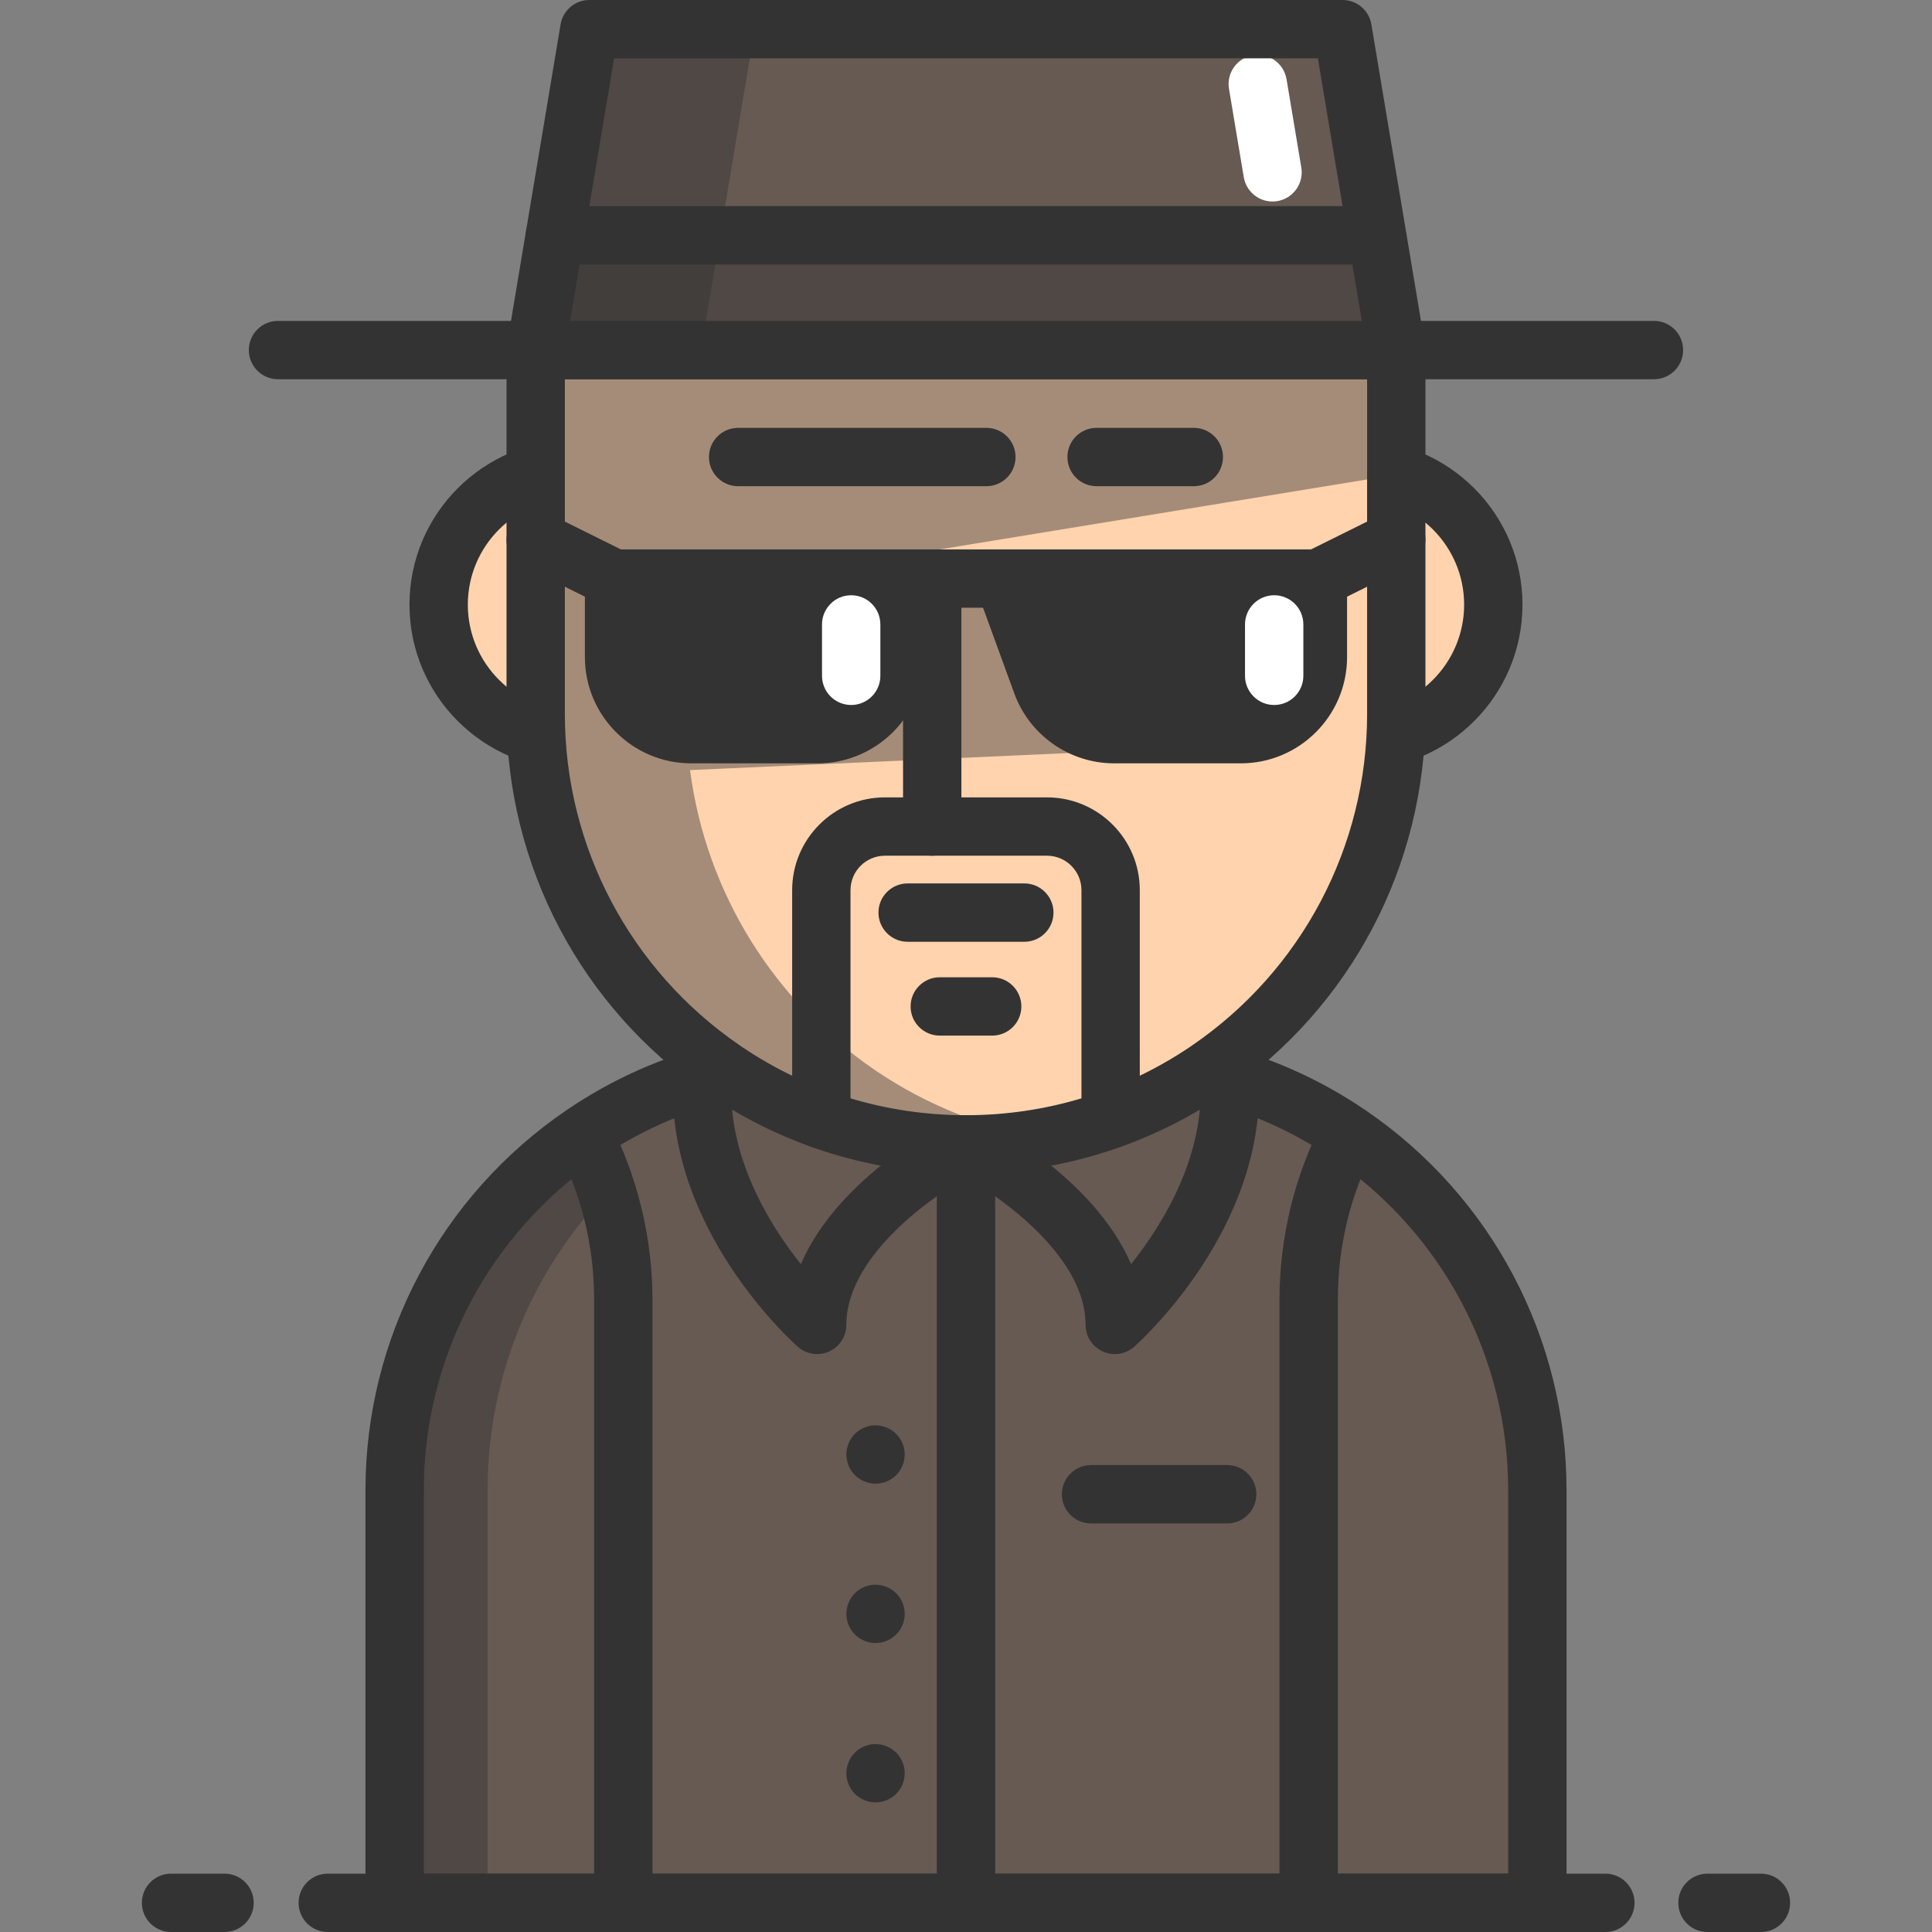<?xml version="1.0" encoding="iso-8859-1"?>
<!-- Uploaded to: SVG Repo, www.svgrepo.com, Generator: SVG Repo Mixer Tools -->
<svg version="1.1" id="Layer_1" xmlns="http://www.w3.org/2000/svg" xmlns:xlink="http://www.w3.org/1999/xlink" 
	 viewBox="0 0 397.365 397.365" xml:space="preserve">
<rect x="0" y="0" width="397.365" height="397.365" fill="#808080" stroke="none"/>
<g>
	<path style="fill:#665A52;" d="M248.038,220.335c0.19,0.05,0.39,0.09,0.58,0.14c10.46,2.53,20.19,6.93,28.83,12.81
		c23.39,15.92,38.75,42.77,38.75,73.19v84.89h-47.04h-140.96h-47.03v-84.89c0-30.42,15.35-57.27,38.74-73.19
		c8.64-5.88,18.37-10.28,28.83-12.81c0.19-0.05,0.39-0.09,0.58-0.14"/>
	<g>
		<g>
			<circle style="fill:#FFD3AE;" cx="118.11" cy="124.365" r="27.89"/>
			<circle style="fill:#FFD3AE;" cx="279.245" cy="124.365" r="27.89"/>
		</g>
		<g>
			<path style="fill:#333333;" d="M118.11,158.255c-18.687,0-33.89-15.203-33.89-33.89s15.203-33.89,33.89-33.89
				S152,105.678,152,124.365S136.797,158.255,118.11,158.255z M118.11,102.475c-12.07,0-21.89,9.82-21.89,21.89
				s9.82,21.89,21.89,21.89s21.89-9.82,21.89-21.89C140,112.295,130.181,102.475,118.11,102.475z"/>
			<path style="fill:#333333;" d="M279.245,158.255c-18.688,0-33.891-15.203-33.891-33.89s15.203-33.89,33.891-33.89
				c18.687,0,33.89,15.203,33.89,33.89S297.932,158.255,279.245,158.255z M279.245,102.475c-12.07,0-21.891,9.82-21.891,21.89
				s9.82,21.89,21.891,21.89s21.89-9.82,21.89-21.89C301.135,112.295,291.316,102.475,279.245,102.475z"/>
		</g>
	</g>
	<path style="fill:#FFD3AE;" d="M248.038,220.335c-14.1,9.49-31.08,15.03-49.36,15.03s-35.26-5.54-49.36-15.03
		c-0.19-0.13-0.39-0.26-0.58-0.4c-23.28-15.94-38.56-42.72-38.56-73.07v-22.5v-51.5c0-48.877,177-48.877,177,0v51.5v22.5
		c0,30.35-15.28,57.13-38.56,73.07C248.428,220.075,248.228,220.205,248.038,220.335z"/>
	<path style="fill:#665A52;" d="M128.198,267.365v124h-47.03v-84.89c0-30.42,15.35-57.27,38.74-73.19
		C125.208,243.485,128.198,255.075,128.198,267.365z"/>
	<path style="fill:#665A52;" d="M316.198,306.475v84.89h-47.04v-124c0-12.29,2.99-23.88,8.29-34.08
		C300.838,249.205,316.198,276.055,316.198,306.475z"/>
	<path style="fill:#333333;" d="M198.678,241.37c-18.88,0-37.107-5.551-52.71-16.052l-0.167-0.113
		c-0.175-0.118-0.351-0.238-0.524-0.363c-25.737-17.656-41.099-46.798-41.099-77.972v-74c0-0.249,0-0.497,0.005-0.746
		c-0.021-0.732,0.088-1.463,0.327-2.163l11.356,3.878c0.367-1.076,0.415-2.221,0.138-3.314c0.14,0.551,0.2,1.119,0.18,1.688
		c-0.008,0.219-0.006,0.439-0.006,0.658v74c0,27.241,13.439,52.706,35.95,68.119c0.057,0.039,0.113,0.079,0.168,0.12
		c0.068,0.05,0.14,0.096,0.21,0.144l0.199,0.135c13.579,9.139,29.489,13.983,45.973,13.983c16.485,0,32.395-4.844,46.009-14.008
		l0.157-0.106c0.069-0.047,0.142-0.093,0.21-0.143c0.054-0.04,0.118-0.086,0.174-0.124c22.511-15.413,35.95-40.878,35.95-68.119v-74
		c0-0.216,0.001-0.432-0.007-0.648c-0.021-0.599,0.046-1.198,0.201-1.777c-0.304,1.131-0.252,2.365,0.146,3.476l11.299-4.042
		c0.261,0.73,0.38,1.493,0.356,2.257c0.004,0.245,0.005,0.489,0.005,0.734v74c0,31.172-15.363,60.314-41.098,77.97
		c-0.177,0.127-0.357,0.251-0.536,0.371l-0.126,0.085C235.786,235.819,217.558,241.37,198.678,241.37z"/>
	<g>
		<path style="fill:#333333;" d="M210.678,193.699h-24c-3.313,0-6-2.686-6-6s2.687-6,6-6h24c3.313,0,6,2.686,6,6
			S213.992,193.699,210.678,193.699z"/>
	</g>
	<g>
		<g>
			<path style="fill:#333333;" d="M202.872,100h-51.056c-3.313,0-6-2.686-6-6s2.687-6,6-6h51.056c3.313,0,6,2.686,6,6
				S206.186,100,202.872,100z"/>
		</g>
		<g>
			<path style="fill:#333333;" d="M245.539,100h-20c-3.313,0-6-2.686-6-6s2.687-6,6-6h20c3.313,0,6,2.686,6,6
				S248.853,100,245.539,100z"/>
		</g>
	</g>
	<g>
		<path style="fill:#333333;" d="M204.068,213h-10.78c-3.313,0-6-2.686-6-6s2.687-6,6-6h10.78c3.313,0,6,2.686,6,6
			S207.381,213,204.068,213z"/>
	</g>
	<path style="fill:#333333;" d="M275.158,391.365h-12v-124c0-12.816,3.101-25.558,8.966-36.846l10.648,5.533
		c-5.053,9.724-7.614,20.259-7.614,31.314V391.365z"/>
	<g>
		<path style="opacity:0.44;fill:#333333;enable-background:new    ;" d="M124.848,245.285c-15.21,15.89-24.56,37.45-24.56,61.19
			V390h-19.12v-83.525c0-30.42,15.35-57.27,38.74-73.19C121.888,237.105,123.548,241.115,124.848,245.285z"/>
	</g>
	<path style="fill:#333333;" d="M316.198,397.365H81.168c-3.314,0-6-2.686-6-6v-84.89c0-31.306,15.463-60.521,41.364-78.15
		c9.417-6.408,19.762-11.008,30.752-13.671c0.129-0.033,0.261-0.064,0.393-0.094l0.12-0.028l3.05,11.606
		c-0.155,0.041-0.314,0.079-0.474,0.115l-0.12,0.028c-0.017,0.004-0.087,0.022-0.104,0.026c-9.597,2.321-18.635,6.338-26.865,11.938
		c-22.614,15.393-36.115,40.899-36.115,68.23v78.89h223.03v-78.89c0-27.326-13.505-52.833-36.126-68.23
		c-8.229-5.6-17.268-9.617-26.864-11.938c-0.039-0.009-0.077-0.019-0.115-0.029l-0.112-0.026c-0.157-0.036-0.314-0.073-0.468-0.114
		l3.044-11.608l0.12,0.028c0.134,0.031,0.267,0.062,0.397,0.095c10.989,2.664,21.335,7.263,30.75,13.671
		c25.907,17.634,41.374,46.849,41.374,78.15v84.89C322.198,394.679,319.511,397.365,316.198,397.365z"/>
	<path style="fill:#333333;" d="M134.198,391.365h-12v-124c0-11.055-2.562-21.591-7.614-31.313l10.648-5.533
		c5.865,11.288,8.966,24.029,8.966,36.847V391.365z"/>
	<g>
		<path style="fill:#333333;" d="M330.183,397.365H67.413c-3.313,0-6-2.686-6-6s2.687-6,6-6h262.77c3.313,0,6,2.686,6,6
			S333.496,397.365,330.183,397.365z"/>
		<path style="fill:#333333;" d="M362.183,397.365h-11c-3.313,0-6-2.686-6-6s2.687-6,6-6h11c3.313,0,6,2.686,6,6
			S365.496,397.365,362.183,397.365z"/>
		<path style="fill:#333333;" d="M46.182,397.365h-11c-3.313,0-6-2.686-6-6s2.687-6,6-6h11c3.313,0,6,2.686,6,6
			S49.496,397.365,46.182,397.365z"/>
	</g>
	<path style="fill:#333333;" d="M340.178,78h-283c-3.313,0-6-2.686-6-6s2.687-6,6-6h283c3.313,0,6,2.686,6,6S343.492,78,340.178,78z
		"/>
	<path style="opacity:0.44;fill:#333333;enable-background:new    ;" d="M142.407,124.334c5.078-0.257,9.543-2.185,13.072-5.149
		l131.699-21.559V72l-136.11-22l-5.033,14.897c-5.832-19.532-35.857-79.531-35.857,59.469v22.5c0,30.35,15.28,57.13,38.56,73.07
		c0.19,0.14,0.39,0.27,0.58,0.4c14.1,9.49,31.08,15.03,49.36,15.03c5.29,0,10.47-0.46,15.5-1.35c-12.36-2.19-23.84-6.94-33.86-13.68
		c-0.19-0.13-0.39-0.26-0.58-0.4c-20.284-13.889-34.49-36.008-37.812-61.547l90.142-4.055l0.667-28L162.401,119l-21.143,31.451
		c-0.047-1.19-0.08-2.384-0.08-3.585v-22.5C141.59,124.365,142,124.355,142.407,124.334z"/>
	<polygon style="fill:#665A52;" points="276.137,6 121.218,6 110.178,72 287.178,72 	"/>
	<g>
		<path style="fill:#333333;" d="M191.734,176c-3.313,0-6-2.686-6-6v-40.301h-34.39c-3.313,0-6-2.686-6-6s2.687-6,6-6h40.39
			c3.313,0,6,2.686,6,6V170C197.734,173.314,195.048,176,191.734,176z"/>
		<path style="fill:#333333;" d="M246.011,129.699h-24c-3.313,0-6-2.686-6-6s2.687-6,6-6h24c3.313,0,6,2.686,6,6
			S249.325,129.699,246.011,129.699z"/>
	</g>
	<g>
		<g>
			<path style="fill:#333333;" d="M168.205,151H142.15c-8.755,0-15.852-7.097-15.852-15.852V119h64.667l-7.867,21.578
				C180.816,146.836,174.866,151,168.205,151z"/>
			<path style="fill:#333333;" d="M229.151,151h26.055c8.755,0,15.852-7.097,15.852-15.852V119h-64.667l7.867,21.578
				C216.539,146.836,222.49,151,229.151,151z"/>
		</g>
		<g>
			<path style="fill:#333333;" d="M168.205,157h-26.056c-12.049,0-21.852-9.802-21.852-21.852V119c0-3.314,2.687-6,6-6h64.667
				c1.958,0,3.793,0.956,4.916,2.56s1.392,3.656,0.721,5.495l-7.867,21.578C185.602,151.226,177.352,157,168.205,157z M132.298,125
				v10.148c0,5.432,4.419,9.852,9.852,9.852h26.056c4.124,0,7.843-2.603,9.255-6.477l4.93-13.523H132.298z"/>
			<path style="fill:#333333;" d="M255.206,157H229.15c-9.146,0-17.397-5.774-20.529-14.367l-7.867-21.578
				c-0.671-1.84-0.402-3.891,0.721-5.495c1.123-1.604,2.958-2.56,4.916-2.56h64.667c3.313,0,6,2.686,6,6v16.148
				C277.058,147.198,267.255,157,255.206,157z M214.965,125l4.93,13.523c1.413,3.874,5.132,6.477,9.256,6.477h26.056
				c5.433,0,9.852-4.419,9.852-9.852V125H214.965z"/>
		</g>
	</g>
	<path style="fill:#333333;" d="M206.391,125h-15.426c-3.313,0-6-2.686-6-6s2.687-6,6-6h15.426c3.313,0,6,2.686,6,6
		S209.704,125,206.391,125z"/>
	<path style="fill:#333333;" d="M271.063,125.001c-2.208,0-4.332-1.223-5.38-3.334c-1.473-2.968-0.261-6.569,2.708-8.042l16.12-8
		c2.969-1.474,6.569-0.26,8.042,2.707c1.473,2.968,0.261,6.569-2.708,8.042l-16.12,8C272.869,124.8,271.958,125.001,271.063,125.001
		z"/>
	<path style="fill:#333333;" d="M126.293,125.001c-0.896,0-1.806-0.201-2.663-0.627l-16.12-8c-2.968-1.473-4.18-5.073-2.707-8.042
		c1.474-2.969,5.073-4.18,8.042-2.707l16.12,8c2.968,1.473,4.18,5.073,2.707,8.042C130.624,123.778,128.5,125.001,126.293,125.001z"
		/>
	<path style="fill:#FFFFFF;" d="M262.068,145c-3.313,0-6-2.686-6-6v-10.571c0-3.314,2.687-6,6-6s6,2.686,6,6V139
		C268.068,142.314,265.381,145,262.068,145z"/>
	<path style="fill:#FFFFFF;" d="M175.068,145c-3.313,0-6-2.686-6-6v-10.571c0-3.314,2.687-6,6-6s6,2.686,6,6V139
		C181.068,142.314,178.381,145,175.068,145z"/>
	<path style="fill:#333333;" d="M228.428,236.24c-3.313,0-6-2.686-6-6v-47.157c0-3.906-3.178-7.083-7.084-7.083h-33.333
		c-3.906,0-7.083,3.177-7.083,7.083v47.157c0,3.314-2.687,6-6,6s-6-2.686-6-6v-47.157c0-10.522,8.561-19.083,19.083-19.083h33.333
		c10.522,0,19.084,8.561,19.084,19.083v47.157C234.428,233.554,231.742,236.24,228.428,236.24z"/>
	<path style="fill:#333333;" d="M168.069,278.5c-1.434,0-2.851-0.514-3.969-1.499c-1.119-0.987-27.391-24.524-25.635-55.707
		l11.981,0.674c-0.89,15.799,7.669,29.744,14.276,38.037c7.795-18.199,30.153-29.448,31.297-30.014c1.676-0.828,3.642-0.828,5.317,0
		c1.144,0.565,23.502,11.815,31.297,30.014c6.605-8.29,15.166-22.236,14.276-38.037l11.98-0.675
		c1.756,31.183-24.516,54.72-25.635,55.707c-1.771,1.56-4.289,1.938-6.437,0.968c-2.149-0.97-3.531-3.11-3.531-5.469
		c0-13.398-15.878-25.298-24.61-30.318c-8.727,5.017-24.609,16.918-24.609,30.318c0,2.358-1.381,4.498-3.531,5.469
		C169.745,278.326,168.904,278.5,168.069,278.5z"/>
	<rect x="192.682" y="235.37" style="fill:#333333;" width="12" height="155.996"/>
	<g>
		<g>
			<path style="fill:#333333;" d="M180.078,305.154c-0.39,0-0.79-0.04-1.17-0.11c-0.38-0.08-0.76-0.2-1.12-0.35
				c-0.37-0.15-0.71-0.33-1.04-0.55c-0.33-0.22-0.64-0.47-0.91-0.74c-0.28-0.28-0.53-0.59-0.75-0.92c-0.22-0.32-0.4-0.67-0.55-1.03
				c-0.15-0.36-0.27-0.74-0.34-1.12c-0.08-0.39-0.12-0.79-0.12-1.18c0-0.39,0.04-0.78,0.12-1.17c0.07-0.38,0.19-0.76,0.34-1.12
				s0.33-0.71,0.55-1.04c0.22-0.33,0.47-0.63,0.75-0.91c0.27-0.28,0.58-0.53,0.91-0.75c0.33-0.21,0.67-0.4,1.04-0.55
				c0.36-0.15,0.74-0.26,1.12-0.34c1.95-0.39,4.02,0.25,5.41,1.64c0.28,0.28,0.53,0.58,0.75,0.91c0.22,0.33,0.4,0.68,0.55,1.04
				c0.15,0.36,0.27,0.74,0.34,1.12c0.08,0.39,0.12,0.78,0.12,1.17s-0.04,0.79-0.12,1.18c-0.07,0.38-0.19,0.76-0.34,1.12
				s-0.33,0.71-0.55,1.03c-0.22,0.33-0.47,0.64-0.75,0.92C183.208,304.515,181.658,305.154,180.078,305.154z"/>
		</g>
		<g>
			<path style="fill:#333333;" d="M180.078,370.704c-0.39,0-0.79-0.04-1.17-0.11c-0.38-0.08-0.76-0.2-1.12-0.35
				c-0.37-0.15-0.71-0.33-1.04-0.55c-0.33-0.22-0.64-0.47-0.91-0.74c-0.28-0.28-0.53-0.59-0.75-0.92c-0.22-0.32-0.4-0.67-0.55-1.03
				c-0.15-0.36-0.27-0.74-0.34-1.12c-0.08-0.39-0.12-0.79-0.12-1.18c0-0.39,0.04-0.78,0.12-1.17c0.07-0.38,0.19-0.76,0.34-1.12
				s0.33-0.71,0.55-1.04c0.22-0.33,0.47-0.63,0.75-0.91c0.27-0.28,0.58-0.53,0.91-0.75c0.33-0.21,0.67-0.4,1.04-0.55
				c0.36-0.15,0.74-0.26,1.12-0.34c1.95-0.39,4.02,0.25,5.41,1.64c0.28,0.28,0.53,0.58,0.75,0.91c0.22,0.33,0.4,0.68,0.55,1.04
				c0.15,0.36,0.27,0.74,0.34,1.12c0.08,0.39,0.12,0.78,0.12,1.17s-0.04,0.79-0.12,1.18c-0.07,0.38-0.19,0.76-0.34,1.12
				s-0.33,0.71-0.55,1.03c-0.22,0.33-0.47,0.64-0.75,0.92C183.208,370.064,181.658,370.704,180.078,370.704z"/>
		</g>
		<g>
			<path style="fill:#333333;" d="M180.078,337.929c-0.39,0-0.79-0.04-1.17-0.11c-0.38-0.08-0.76-0.2-1.12-0.35
				c-0.37-0.15-0.71-0.33-1.04-0.55c-0.33-0.22-0.64-0.47-0.91-0.74c-0.28-0.28-0.53-0.59-0.75-0.92c-0.22-0.32-0.4-0.67-0.55-1.03
				c-0.15-0.36-0.27-0.74-0.34-1.12c-0.08-0.39-0.12-0.79-0.12-1.18c0-0.39,0.04-0.78,0.12-1.17c0.07-0.38,0.19-0.76,0.34-1.12
				s0.33-0.71,0.55-1.04c0.22-0.33,0.47-0.63,0.75-0.91c0.27-0.28,0.58-0.53,0.91-0.75c0.33-0.21,0.67-0.4,1.04-0.55
				c0.36-0.15,0.74-0.26,1.12-0.34c1.95-0.39,4.02,0.25,5.41,1.64c0.28,0.28,0.53,0.58,0.75,0.91c0.22,0.33,0.4,0.68,0.55,1.04
				c0.15,0.36,0.27,0.74,0.34,1.12c0.08,0.39,0.12,0.78,0.12,1.17s-0.04,0.79-0.12,1.18c-0.07,0.38-0.19,0.76-0.34,1.12
				s-0.33,0.71-0.55,1.03c-0.22,0.33-0.47,0.64-0.75,0.92C183.208,337.289,181.658,337.929,180.078,337.929z"/>
		</g>
	</g>
	<path style="fill:#333333;" d="M252.401,313.333h-28c-3.313,0-6-2.686-6-6s2.687-6,6-6h28c3.313,0,6,2.686,6,6
		S255.714,313.333,252.401,313.333z"/>
	<polygon style="opacity:0.44;fill:#333333;enable-background:new    ;" points="283.228,48.39 287.178,72 110.178,72 114.128,48.4 
		283.178,48.4 	"/>
	<path style="fill:#333333;" d="M283.178,54.4h-169.05c-3.313,0-6-2.686-6-6s2.687-6,6-6h169.05c3.313,0,6,2.686,6,6
		S286.492,54.4,283.178,54.4z"/>
	<path style="fill:#FFFFFF;" d="M261.723,41.447c-2.879,0-5.42-2.078-5.911-5.011l-3.038-18.161
		c-0.547-3.268,1.66-6.361,4.928-6.908c3.271-0.55,6.36,1.66,6.908,4.928l3.038,18.161c0.547,3.268-1.66,6.361-4.928,6.908
		C262.385,41.419,262.051,41.447,261.723,41.447z"/>
	<polygon style="opacity:0.44;fill:#333333;enable-background:new    ;" points="155.218,6 144.178,72 110.178,72 121.218,6 	"/>
	<path style="fill:#333333;" d="M287.178,78h-177c-1.765,0-3.439-0.777-4.58-2.123c-1.14-1.347-1.629-3.127-1.338-4.867l11.04-66
		c0.484-2.892,2.986-5.01,5.918-5.01h154.92c2.932,0,5.435,2.119,5.918,5.01l11.04,66c0.291,1.74-0.198,3.52-1.339,4.867
		C290.618,77.223,288.943,78,287.178,78z M117.266,66h162.826l-2.781-16.62l0,0L271.058,12h-144.76L117.266,66z"/>
</g>
</svg>